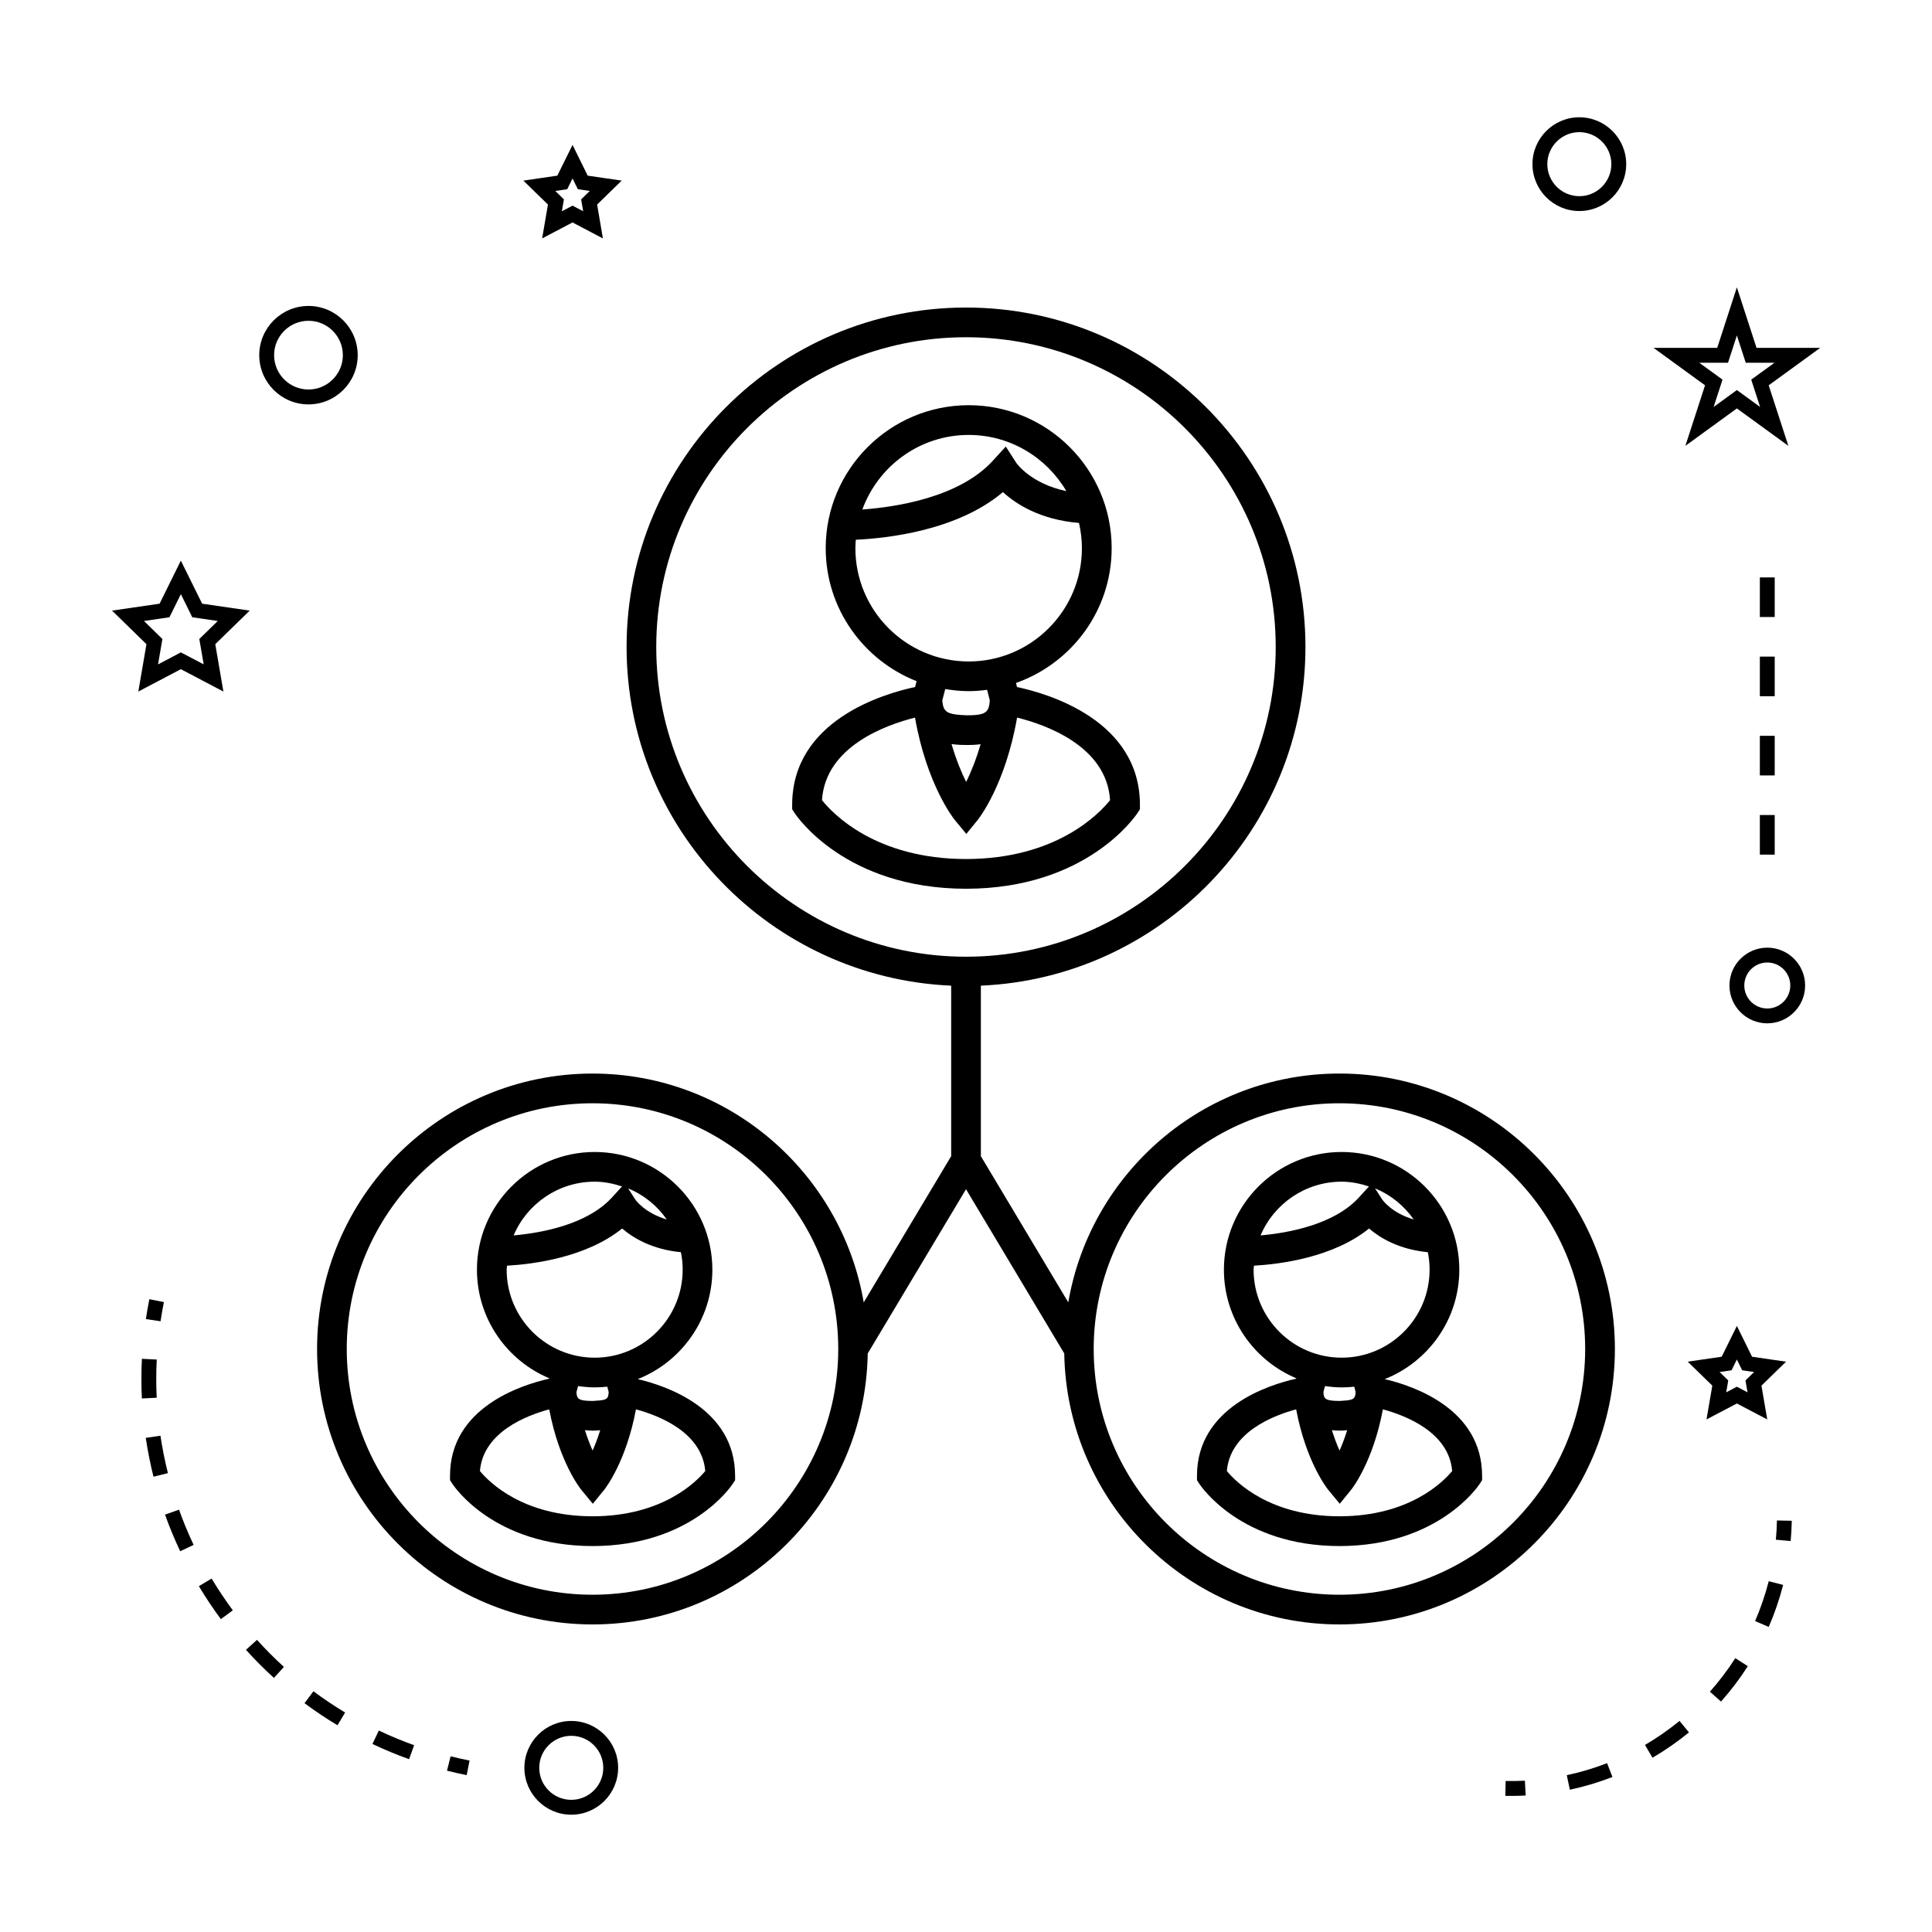<?xml version="1.0" encoding="UTF-8"?>
<!-- Uploaded to: SVG Repo, www.svgrepo.com, Generator: SVG Repo Mixer Tools -->
<svg fill="#000000" width="800px" height="800px" version="1.1" viewBox="144 144 512 512" xmlns="http://www.w3.org/2000/svg">
 <g>
  <path d="m413.52 326.07-0.277-1.082c14.742-5.191 25.359-19.219 25.359-35.719 0-20.887-16.992-37.887-37.887-37.887-20.898 0-37.895 16.992-37.895 37.887 0 16.023 10.008 29.715 24.09 35.25l-0.402 1.547c-8.219 1.742-32.574 8.797-32.574 31.227v1.176l0.645 0.988c0.535 0.82 13.48 20.02 45.375 20.07h0.109c31.898-0.047 44.844-19.25 45.387-20.07l0.645-0.988v-1.176c-0.004-22.422-24.348-29.48-32.574-31.223zm-12.809-66.809c11.031 0 20.66 6 25.879 14.883-9.305-1.938-13.121-7.254-13.281-7.5l-2.762-4.305-3.453 3.773c-8.938 9.773-25.77 12.273-34.562 12.914 4.195-11.508 15.227-19.766 28.18-19.766zm-30.023 30.008c0-0.754 0.059-1.492 0.109-2.234 8.234-0.379 26.887-2.387 38.992-12.625 3.422 3.148 9.883 7.336 20.152 8.172 0.492 2.152 0.777 4.387 0.777 6.691 0 16.551-13.461 30.02-30.012 30.02-16.555-0.004-30.02-13.465-30.02-30.023zm29.562 44.293c-4.231-0.164-5.766-0.531-6.297-2.461-0.09-0.332-0.156-0.703-0.195-1.129-0.012-0.125-0.027-0.246-0.035-0.387l0.777-2.977c2.027 0.332 4.094 0.551 6.219 0.551 1.652 0 3.273-0.141 4.871-0.348l0.715 2.766c-0.004 0.137-0.02 0.262-0.031 0.395-0.047 0.551-0.121 1.043-0.246 1.441-0.566 1.746-2.016 2.148-5.777 2.148zm3.621 7.664c-1.234 4.188-2.617 7.566-3.824 9.996-1.234-2.434-2.633-5.836-3.883-10.039 1.602 0.23 3.039 0.25 3.953 0.25h0.293c0.863 0.004 2.094-0.023 3.461-0.207zm-3.867 30.426c-24.008-0.02-35.383-12.105-38.164-15.598 0.891-14.312 17.145-20.004 24.645-21.879 3.129 17.797 10.219 26.734 10.543 27.129l3.055 3.695 3.027-3.715c0.32-0.387 7.32-9.32 10.43-27.117 7.496 1.859 23.742 7.527 24.641 21.883-2.805 3.516-14.184 15.582-38.176 15.602z"/>
  <path d="m313.01 509.48c11.562-4.57 19.773-15.84 19.773-29.004 0-17.199-13.992-31.188-31.188-31.188-17.203 0-31.199 13.992-31.199 31.188 0 12.953 7.93 24.078 19.188 28.789l-0.027 0.102c-7.168 1.594-26.297 7.559-26.297 25.727v1.176l0.645 0.988c0.441 0.672 11.066 16.426 37.078 16.465h0.094c26.02-0.035 36.648-15.793 37.086-16.465l0.645-0.988v-1.176c-0.004-17.785-18.297-23.867-25.797-25.613zm7.688-42.312c-5.836-1.723-8.23-5.117-8.332-5.273l-1.906-2.965c4.152 1.711 7.695 4.594 10.238 8.238zm-19.098-10.012c2.547 0 4.949 0.516 7.242 1.266l-2.691 2.949c-6.617 7.227-18.844 9.391-26.035 10.027 3.543-8.363 11.84-14.242 21.484-14.242zm-23.332 23.316c0-0.355 0.09-0.699 0.105-1.055 6.922-0.387 20.973-2.164 30.5-9.852 2.887 2.492 7.91 5.543 15.574 6.281 0.305 1.496 0.469 3.039 0.469 4.625 0 12.863-10.461 23.328-23.316 23.328-12.867 0-23.332-10.465-23.332-23.328zm22.855 34.789c-2.977 0-3.867-0.332-4.176-1.203-0.102-0.277-0.148-0.613-0.168-1.02 0-0.043-0.004-0.09-0.004-0.125l0.414-1.59c1.449 0.203 2.914 0.348 4.418 0.348 1.129 0 2.242-0.066 3.336-0.184l0.363 1.406c0 0.062-0.004 0.109-0.012 0.168-0.027 0.418-0.074 0.762-0.168 1.02-0.316 0.859-1.176 1.043-4.004 1.18zm1.941 7.758c-0.656 2.078-1.348 3.922-2.012 5.391-0.672-1.469-1.371-3.32-2.043-5.398 0.676 0.062 1.359 0.121 2.098 0.121h0.035c0.688 0 1.301-0.062 1.922-0.113zm-2.035 22.816c-18.438-0.016-27.406-9.043-29.844-11.996 0.859-10.285 12.289-14.711 18.367-16.348 2.625 13.945 8.23 20.996 8.492 21.316l3.059 3.707 3.035-3.727c0.258-0.32 5.785-7.363 8.398-21.297 6.078 1.645 17.496 6.062 18.363 16.348-2.484 2.981-11.453 11.98-29.871 11.996z"/>
  <path d="m498.98 428.5c-36.031 0-65.977 26.262-71.875 60.637l-23.164-38.734v-45.191c47.766-2.078 86.016-41.48 86.016-89.762 0-49.598-40.352-89.949-89.949-89.949-49.605 0-89.957 40.348-89.957 89.949 0 48.277 38.254 87.68 86.02 89.762v45.191l-23.176 38.742c-5.898-34.375-35.832-60.641-71.855-60.641-40.258 0-73.012 32.742-73.012 72.996 0 40.25 32.75 72.992 73.008 72.992 39.844 0 72.281-32.105 72.922-71.809l26.047-43.531 26.035 43.527c0.641 39.703 33.09 71.812 72.941 71.812 40.242 0 72.984-32.742 72.984-72.996 0-40.25-32.738-72.996-72.984-72.996zm-197.95 138.12c-35.918 0-65.137-29.211-65.137-65.121 0-35.914 29.223-65.121 65.137-65.121 35.902 0 65.113 29.211 65.113 65.121 0 35.914-29.211 65.121-65.113 65.121zm16.883-251.17c0-45.258 36.824-82.078 82.086-82.078 45.258 0 82.078 36.82 82.078 82.078 0 45.266-36.82 82.09-82.078 82.09-45.266-0.004-82.086-36.824-82.086-82.09zm181.06 251.17c-35.918 0-65.133-29.211-65.133-65.121 0-35.914 29.215-65.121 65.133-65.121 35.902 0 65.113 29.211 65.113 65.121 0 35.914-29.207 65.121-65.113 65.121z"/>
  <path d="m510.96 509.48c11.562-4.57 19.773-15.84 19.773-29.004 0-17.199-13.992-31.188-31.184-31.188-17.203 0-31.199 13.992-31.199 31.188 0 12.945 7.93 24.074 19.188 28.785l-0.027 0.105c-7.168 1.594-26.297 7.559-26.297 25.727v1.176l0.645 0.988c0.441 0.672 11.062 16.426 37.078 16.465h0.094c26.023-0.035 36.652-15.793 37.094-16.465l0.645-0.988v-1.176c-0.016-17.785-18.312-23.867-25.809-25.613zm7.684-42.312c-5.836-1.723-8.223-5.117-8.332-5.273l-1.906-2.965c4.156 1.711 7.691 4.594 10.238 8.238zm-19.098-10.012c2.547 0 4.949 0.516 7.242 1.266l-2.691 2.949c-6.617 7.227-18.844 9.391-26.035 10.027 3.543-8.363 11.84-14.242 21.484-14.242zm-23.332 23.316c0-0.355 0.09-0.699 0.109-1.055 6.918-0.387 20.973-2.164 30.496-9.852 2.887 2.492 7.91 5.543 15.57 6.281 0.305 1.496 0.469 3.039 0.469 4.625 0 12.863-10.461 23.328-23.312 23.328-12.863 0-23.332-10.465-23.332-23.328zm22.855 34.789c-2.981 0-3.871-0.332-4.176-1.203-0.102-0.277-0.148-0.613-0.168-1.008 0-0.047-0.004-0.094-0.004-0.137l0.414-1.586c1.441 0.203 2.914 0.348 4.418 0.348 1.129 0 2.242-0.066 3.336-0.184l0.363 1.395c-0.004 0.082-0.012 0.156-0.016 0.23-0.027 0.332-0.066 0.621-0.141 0.852-0.324 0.969-1.215 1.152-4.027 1.293zm1.945 7.758c-0.656 2.078-1.348 3.922-2.016 5.391-0.672-1.469-1.371-3.32-2.035-5.398 0.676 0.062 1.355 0.121 2.098 0.121h0.035c0.68 0 1.293-0.062 1.918-0.113zm-2.039 22.816c-18.438-0.016-27.398-9.043-29.844-11.996 0.859-10.285 12.285-14.711 18.363-16.348 2.625 13.945 8.23 20.996 8.492 21.316l3.059 3.707 3.035-3.727c0.258-0.32 5.789-7.363 8.398-21.297 6.078 1.645 17.496 6.062 18.363 16.348-2.473 2.981-11.449 11.98-29.867 11.996z"/>
  <path d="m295.39 600.07c-6.848 0-12.422 5.574-12.422 12.422s5.574 12.422 12.422 12.422c6.848 0 12.422-5.574 12.422-12.422s-5.566-12.422-12.422-12.422zm0 20.906c-4.68 0-8.484-3.809-8.484-8.484 0-4.676 3.809-8.484 8.484-8.484s8.484 3.809 8.484 8.484c0.004 4.676-3.801 8.484-8.484 8.484z"/>
  <path d="m191.93 321.34 11.273 5.926-2.152-12.555 9.121-8.891-12.602-1.836-5.641-11.414-5.637 11.414-12.602 1.836 9.121 8.891-2.152 12.555zm-9.781-12.773 6.758-0.988 3.023-6.125 3.023 6.125 6.758 0.988-4.891 4.769 1.156 6.727-6.047-3.176-6.047 3.184 1.156-6.727z"/>
  <path d="m299.75 190.55-4.023-8.148-4.027 8.148-9 1.312 6.512 6.352-1.539 8.969 8.051-4.234 8.051 4.234-1.531-8.973 6.512-6.352zm-1.199 9.434-2.824-1.484-2.824 1.484 0.539-3.148-2.285-2.231 3.16-0.461 1.41-2.859 1.41 2.859 3.16 0.461-2.289 2.231z"/>
  <path d="m604.29 515.94 8.051 4.227-1.539-8.957 6.519-6.352-9.004-1.309-4.023-8.16-4.031 8.156-9.004 1.309 6.519 6.352-1.539 8.957zm-1.414-8.797 1.41-2.859 1.41 2.859 3.16 0.457-2.281 2.231 0.539 3.148-2.824-1.484-2.824 1.484 0.539-3.148-2.281-2.231z"/>
  <path d="m604.29 220.15-5.211 16.043h-16.867l13.641 9.918-5.207 16.039 13.645-9.914 13.645 9.918-5.211-16.043 13.641-9.918h-16.863zm3.805 24.457 2.352 7.238-6.156-4.477-6.16 4.481 2.352-7.242-6.156-4.477h7.613l2.352-7.238 2.352 7.238h7.613z"/>
  <path d="m562.54 175.08c-6.848 0-12.422 5.574-12.422 12.422s5.574 12.422 12.422 12.422 12.422-5.574 12.422-12.422-5.574-12.422-12.422-12.422zm0 20.91c-4.68 0-8.484-3.809-8.484-8.484 0-4.676 3.809-8.484 8.484-8.484 4.676 0 8.484 3.809 8.484 8.484 0 4.672-3.809 8.484-8.484 8.484z"/>
  <path d="m612.35 395.14c-5.531 0-10.027 4.496-10.027 10.027s4.496 10.027 10.027 10.027 10.027-4.496 10.027-10.027c0.004-5.531-4.496-10.027-10.027-10.027zm0 16.121c-3.359 0-6.094-2.734-6.094-6.094s2.734-6.094 6.094-6.094 6.094 2.734 6.094 6.094-2.734 6.094-6.094 6.094z"/>
  <path d="m225.75 251.17c7.195 0 13.047-5.852 13.047-13.043 0-7.195-5.852-13.047-13.047-13.047-7.195 0-13.047 5.852-13.047 13.047 0 7.184 5.852 13.043 13.047 13.043zm0-22.16c5.023 0 9.109 4.09 9.109 9.109 0 5.023-4.09 9.105-9.109 9.105-5.023 0-9.109-4.082-9.109-9.105 0-5.019 4.086-9.109 9.109-9.109z"/>
  <path d="m262.46 613.25c1.723 0.438 3.457 0.824 5.215 1.18l0.766-3.863c-1.691-0.332-3.371-0.715-5.023-1.129z"/>
  <path d="m224.7 595.36c2.793 2.078 5.727 4.051 8.734 5.852l2.027-3.375c-2.887-1.738-5.715-3.633-8.402-5.637z"/>
  <path d="m209.18 581.22c2.332 2.586 4.824 5.09 7.414 7.445l2.648-2.914c-2.492-2.273-4.894-4.688-7.141-7.168z"/>
  <path d="m242.7 606.17c3.148 1.496 6.418 2.852 9.715 4.035l1.328-3.711c-3.168-1.133-6.32-2.441-9.348-3.879z"/>
  <path d="m196.7 564.35c1.801 3.008 3.762 5.953 5.832 8.738l3.164-2.336c-1.988-2.691-3.879-5.527-5.617-8.418z"/>
  <path d="m185.41 509.43c0-1.707 0.043-3.41 0.125-5.137l-3.93-0.195c-0.09 1.785-0.133 3.562-0.133 5.332 0 1.73 0.043 3.453 0.125 5.176l3.93-0.195c-0.078-1.652-0.117-3.312-0.117-4.981z"/>
  <path d="m187.73 545.39c1.172 3.273 2.523 6.539 4.023 9.703l3.559-1.68c-1.441-3.051-2.746-6.191-3.871-9.34z"/>
  <path d="m186.52 524.48-3.894 0.57c0.516 3.441 1.203 6.906 2.051 10.297l3.82-0.957c-0.816-3.262-1.484-6.594-1.977-9.91z"/>
  <path d="m186.55 494.15c0.25-1.691 0.547-3.391 0.883-5.086l-3.856-0.766c-0.352 1.758-0.656 3.516-0.918 5.269z"/>
  <path d="m614.62 552.04 3.922 0.355c0.164-1.773 0.262-3.57 0.301-5.375l-3.938-0.082c-0.031 1.715-0.125 3.418-0.285 5.102z"/>
  <path d="m579.94 606.43 1.988 3.391c3.391-1.984 6.644-4.246 9.66-6.719l-2.5-3.043c-2.856 2.344-5.938 4.492-9.148 6.371z"/>
  <path d="m559.21 614.44 0.82 3.852c3.82-0.812 7.621-1.945 11.285-3.371l-1.422-3.668c-3.473 1.352-7.066 2.422-10.684 3.188z"/>
  <path d="m597.14 592.32 2.945 2.613c2.609-2.934 5-6.086 7.106-9.383l-3.316-2.121c-1.996 3.121-4.266 6.113-6.734 8.891z"/>
  <path d="m609.12 573.59 3.609 1.57c1.562-3.594 2.844-7.344 3.82-11.141l-3.816-0.977c-0.922 3.594-2.141 7.144-3.613 10.547z"/>
  <path d="m543.01 615.98-0.082 3.938c0.523 0.012 1.043 0.016 1.562 0.016 1.285 0 2.562-0.031 3.832-0.105l-0.211-3.926c-1.68 0.09-3.391 0.109-5.102 0.078z"/>
  <path d="m610.38 359.99h3.938v10.496h-3.938z"/>
  <path d="m610.38 339h3.938v10.496h-3.938z"/>
  <path d="m610.38 318.01h3.938v10.496h-3.938z"/>
  <path d="m610.38 297.02h3.938v10.496h-3.938z"/>
 </g>
</svg>